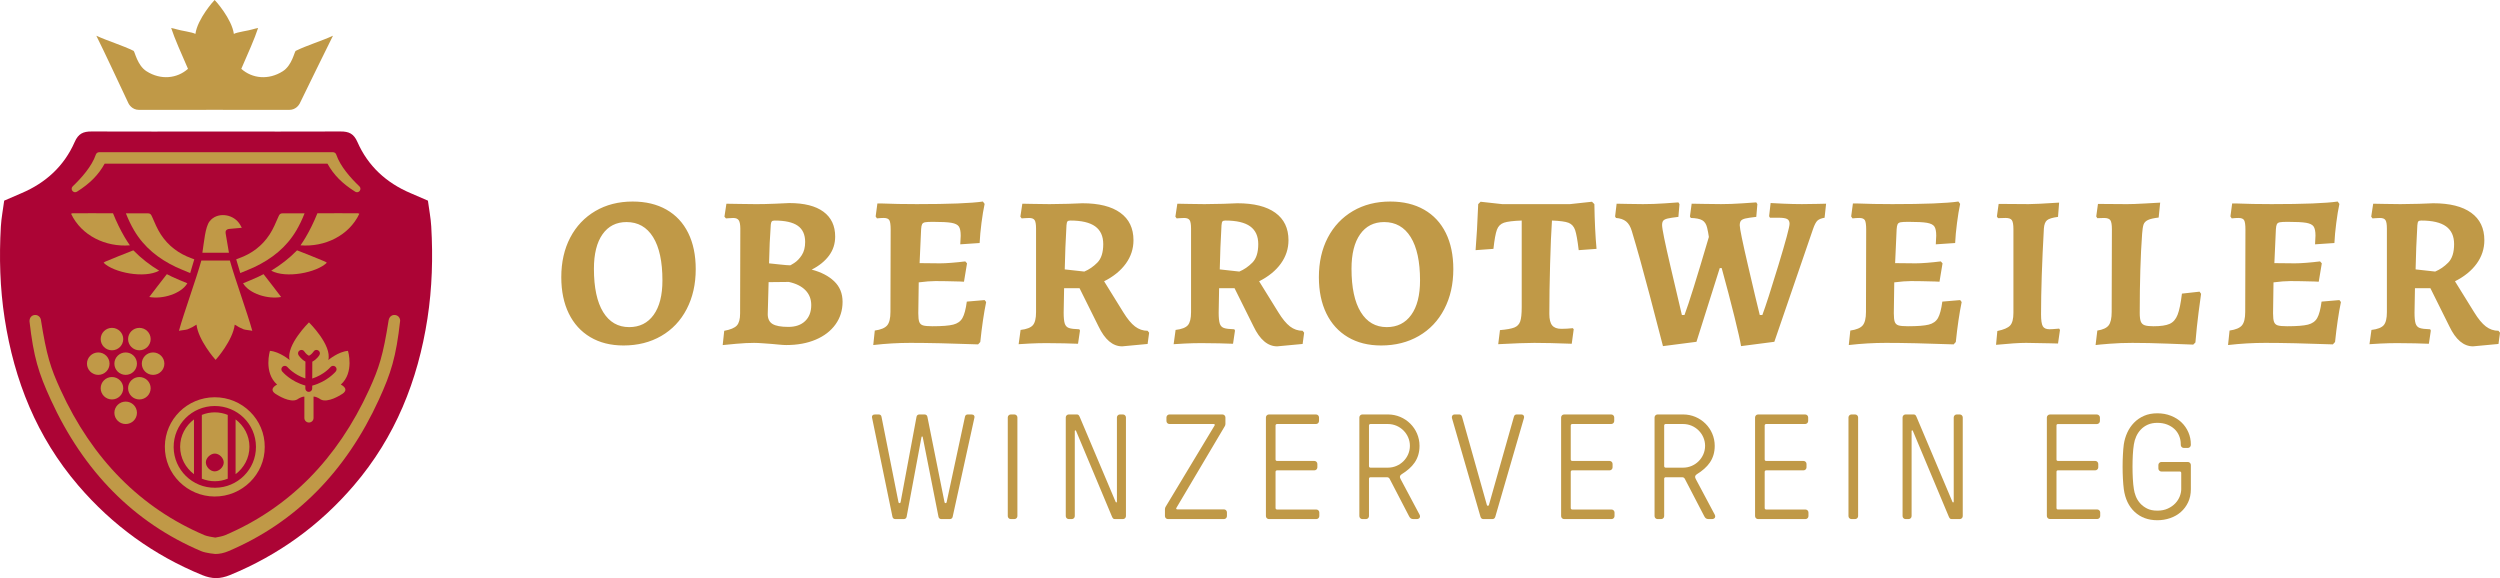<svg xml:space="preserve" viewBox="0 0 320 74" height="74px" width="320px" y="0px" x="0px" xmlns:xlink="http://www.w3.org/1999/xlink" xmlns="http://www.w3.org/2000/svg" id="Ebene_1" version="1.1">
<g>
	<path d="M55.199,28.978c-0.063-1.083-0.275-2.156-0.426-3.295c-0.888-0.384-1.558-0.678-2.232-0.965
		c-3.1-1.32-5.44-3.466-6.787-6.536c-0.474-1.084-1.096-1.358-2.17-1.353c-5.311,0.023-10.62,0.009-15.929,0.004
		c-5.31,0.005-10.62,0.019-15.929-0.004c-1.074-0.005-1.697,0.269-2.171,1.353c-1.347,3.07-3.686,5.216-6.786,6.536
		c-0.674,0.287-1.345,0.581-2.232,0.965c-0.151,1.139-0.362,2.212-0.426,3.295c-0.23,3.945-0.118,7.89,0.485,11.791
		c1.225,7.94,4.114,15.174,9.417,21.364c4.367,5.099,9.639,8.922,15.864,11.476c0.612,0.251,1.194,0.385,1.778,0.391
		c0.585-0.006,1.166-0.14,1.778-0.391c6.224-2.554,11.496-6.377,15.865-11.476c5.301-6.19,8.192-13.424,9.416-21.364
		C55.316,36.867,55.429,32.923,55.199,28.978" fill="#AC0435"></path>
	<path d="M13.438,20.868c0,0,0,0.001,0,0.002C13.438,20.869,13.438,20.869,13.438,20.868 M45.698,24.604
		c-0.082,0-0.163-0.022-0.237-0.07c-1.66-1.042-2.756-2.151-3.544-3.586H13.395c-0.789,1.436-1.886,2.543-3.544,3.587
		c-0.194,0.124-0.439,0.08-0.583-0.101c-0.142-0.181-0.124-0.427,0.042-0.585c1.066-1.014,2.447-2.543,2.96-4.069
		c0.065-0.179,0.231-0.296,0.417-0.296h29.937c0.188,0,0.355,0.119,0.414,0.297c0.516,1.528,1.896,3.056,2.962,4.068
		c0.167,0.159,0.184,0.405,0.042,0.586C45.954,24.546,45.828,24.604,45.698,24.604" fill="#C09947"></path>
	<path d="M14.331,41.966c-0.797,0-1.444,0.645-1.444,1.437c0,0.792,0.647,1.436,1.444,1.436
		c0.796,0,1.444-0.644,1.444-1.436C15.775,42.611,15.127,41.966,14.331,41.966" fill="#C09947"></path>
	<path d="M17.84,41.966c-0.796,0-1.445,0.645-1.445,1.437c0,0.792,0.648,1.436,1.445,1.436
		c0.797,0,1.446-0.644,1.446-1.436C19.286,42.611,18.638,41.966,17.84,41.966" fill="#C09947"></path>
	<path d="M12.577,45.113c-0.798,0-1.446,0.644-1.446,1.435s0.648,1.436,1.446,1.436c0.796,0,1.445-0.644,1.445-1.436
		S13.373,45.113,12.577,45.113" fill="#C09947"></path>
	<path d="M16.085,45.113c-0.796,0-1.445,0.644-1.445,1.435s0.649,1.436,1.445,1.436c0.796,0,1.445-0.644,1.445-1.436
		S16.882,45.113,16.085,45.113" fill="#C09947"></path>
	<path d="M19.595,45.112c-0.797,0-1.444,0.645-1.444,1.436s0.647,1.436,1.444,1.436s1.445-0.644,1.445-1.436
		S20.392,45.112,19.595,45.112" fill="#C09947"></path>
	<path d="M14.331,48.259c-0.796,0-1.445,0.643-1.445,1.435c0,0.792,0.648,1.436,1.445,1.436
		c0.797,0,1.444-0.645,1.444-1.436C15.775,48.902,15.128,48.259,14.331,48.259" fill="#C09947"></path>
	<path d="M17.84,48.259c-0.796,0-1.445,0.643-1.445,1.435c0,0.792,0.648,1.436,1.445,1.436
		c0.797,0,1.444-0.645,1.444-1.436C19.285,48.902,18.637,48.259,17.84,48.259" fill="#C09947"></path>
	<path d="M16.085,51.404c-0.796,0-1.445,0.644-1.445,1.436c0,0.792,0.649,1.436,1.445,1.436
		c0.796,0,1.446-0.644,1.446-1.436C17.531,52.048,16.882,51.404,16.085,51.404" fill="#C09947"></path>
	<path d="M31.313,33.161c-0.009,0.005-0.019,0.011-0.028,0.016C31.294,33.172,31.304,33.166,31.313,33.161" fill="#C09947"></path>
	<path d="M28.878,29.844c-0.077-0.524,0.436-0.538,0.541-0.55c0.476-0.046,0.988-0.087,1.534-0.139
		c-0.147-0.292-0.259-0.469-0.362-0.609c-0.896-1.213-2.849-1.405-3.765-0.212c-0.559,0.718-0.701,2.618-0.921,4.017h3.398
		L28.878,29.844z" fill="#C09947"></path>
	<path d="M31.063,34.824c0.01-0.003,0.019-0.007,0.029-0.011c0.5-0.217,1.011-0.406,1.502-0.641
		c2.18-1.041,4.058-2.493,5.349-4.694c0.379-0.646,0.719-1.343,1.043-2.173c-0.292-0.009-1.923-0.001-2.82,0
		c-0.3,0.001-0.402,0.14-0.521,0.415c-0.342,0.782-0.673,1.584-1.13,2.286c-0.968,1.487-2.316,2.473-3.917,3.049
		c-0.005,0.001-0.008,0.003-0.014,0.006l-0.35,0.131l0.522,1.759L31.063,34.824z" fill="#C09947"></path>
	<path d="M22.508,34.173c0.492,0.234,1.001,0.423,1.5,0.639c0.011,0.005,0.021,0.007,0.031,0.012l0.306,0.127
		l0.522-1.759l-0.352-0.131c-0.004-0.002-0.008-0.003-0.014-0.006c-1.599-0.576-2.947-1.561-3.916-3.047
		c-0.458-0.703-0.789-1.505-1.129-2.287c-0.121-0.275-0.223-0.414-0.523-0.415c-0.896-0.002-2.526-0.011-2.819,0
		c0.325,0.828,0.665,1.525,1.043,2.171C18.45,31.679,20.327,33.131,22.508,34.173" fill="#C09947"></path>
	<path d="M23.98,36.261c-0.648-0.277-1.308-0.525-1.945-0.83c-0.229-0.108-0.455-0.223-0.677-0.338l-0.242,0.309
		l0.002-0.001c-0.666,0.843-1.317,1.708-2.01,2.613C20.797,38.327,23.184,37.606,23.98,36.261" fill="#C09947"></path>
	<path d="M17.07,32.046l-0.084,0.031c-0.006,0.002-0.012,0.002-0.017,0.004c-0.022,0.008-0.044,0.018-0.067,0.026
		l-0.026,0.008l0.001,0.001c-1.14,0.434-2.266,0.906-3.394,1.369c-0.079,0.031-0.146,0.094-0.224,0.145
		c1.289,1.273,5.237,2.045,7.115,1.017C19.171,33.916,18.06,33.061,17.07,32.046" fill="#C09947"></path>
	<path d="M16.625,31.404c-0.23-0.335-0.455-0.68-0.667-1.041c-0.54-0.921-1.027-1.911-1.493-3.064h-0.166v0.002
		c-1.675-0.018-3.351-0.006-5.024,0c-0.046,0-0.091,0.032-0.175,0.063C10.421,30.17,13.537,31.647,16.625,31.404" fill="#C09947"></path>
	<path d="M27.598,33.351h-1.827c-0.621,2.256-2.226,6.666-2.867,8.995c0.254-0.073,0.902-0.112,1.103-0.192
		c0.402-0.159,0.783-0.359,1.145-0.6c0.237,1.995,2.351,4.427,2.446,4.509c0.097-0.083,2.21-2.514,2.447-4.509
		c0.361,0.24,0.743,0.44,1.145,0.6c0.2,0.08,0.848,0.119,1.103,0.192c-0.642-2.329-2.247-6.739-2.868-8.995H27.598z" fill="#C09947"></path>
	<path d="M27.453,50.849c-3.479,0.023-6.313,2.805-6.352,6.286c-0.038,3.583,2.897,6.396,6.348,6.419
		c3.559,0.022,6.459-2.865,6.436-6.342C33.913,53.717,31.025,50.825,27.453,50.849 M27.537,62.431
		c-2.914,0.039-5.288-2.314-5.309-5.183c-0.021-2.906,2.322-5.27,5.251-5.279c2.91-0.009,5.27,2.305,5.284,5.214
		C32.779,60.093,30.399,62.428,27.537,62.431" fill="#C09947"></path>
	<path d="M27.558,70.91c-0.009,0-1.184-0.098-1.833-0.373C17.183,66.904,10.711,60.378,6.49,51.143
		c-1.55-3.388-2.193-5.411-2.714-10.021c-0.002-0.455,0.258-0.756,0.646-0.801c0.384-0.042,0.723,0.199,0.81,0.591
		c0.723,4.583,1.234,6.176,2.518,8.98c4.057,8.875,10.262,15.139,18.443,18.619c0.27,0.114,0.949,0.241,1.361,0.3
		c0.3-0.049,0.948-0.174,1.246-0.3c8.181-3.48,14.386-9.745,18.443-18.619c1.282-2.806,1.794-4.398,2.501-8.895l0.046-0.177
		c0.138-0.359,0.438-0.538,0.782-0.5c0.379,0.045,0.644,0.347,0.647,0.735c-0.523,4.671-1.167,6.697-2.717,10.088
		c-4.221,9.234-10.693,15.76-19.236,19.394C28.672,70.788,28.114,70.91,27.558,70.91" fill="#C09947"></path>
	<path d="M42.985,47.539c-0.046,0.057-1.102,1.31-3.021,1.824l-0.001,0.363c-0.001,0.241-0.198,0.436-0.441,0.436h0
		c-0.245,0-0.44-0.197-0.439-0.439l0.001-0.374c-1.887-0.522-2.925-1.754-2.972-1.81c-0.152-0.188-0.123-0.461,0.065-0.614
		c0.189-0.151,0.465-0.123,0.619,0.064c0.009,0.01,0.826,0.976,2.292,1.454l0.008-2.159c-0.55-0.296-0.856-0.78-0.894-0.845
		c-0.118-0.212-0.041-0.479,0.172-0.595c0.211-0.116,0.479-0.042,0.597,0.167c0.009,0.015,0.226,0.356,0.576,0.526
		c0.353-0.172,0.574-0.521,0.576-0.524c0.117-0.211,0.386-0.289,0.599-0.169c0.213,0.117,0.29,0.383,0.171,0.595
		c-0.037,0.066-0.353,0.563-0.918,0.856l-0.008,2.159c1.491-0.474,2.323-1.456,2.333-1.466c0.153-0.188,0.431-0.217,0.619-0.064
		C43.108,47.078,43.138,47.352,42.985,47.539 M43.626,49.227c1.755-1.56,0.916-4.317,0.916-4.317
		c-1.246,0.096-2.518,1.175-2.518,1.175c0.484-1.919-2.477-4.821-2.477-4.821s-2.959,2.901-2.476,4.821c0,0-1.272-1.08-2.519-1.175
		c0,0-0.838,2.757,0.917,4.317c0,0-1.297,0.598-0.026,1.294c0,0,1.687,1.103,2.599,0.612c0,0,0.477-0.36,0.917-0.371V53.5
		c0,0.323,0.262,0.583,0.587,0.583c0.325,0,0.587-0.261,0.587-0.583v-2.739c0.441,0.01,0.919,0.371,0.919,0.371
		c0.911,0.491,2.598-0.612,2.598-0.612C44.922,49.825,43.626,49.227,43.626,49.227" fill="#C09947"></path>
	<path d="M31.112,36.261c0.648-0.277,1.308-0.525,1.945-0.83c0.229-0.108,0.454-0.223,0.678-0.338l0.242,0.309
		l-0.002-0.001c0.667,0.843,1.318,1.708,2.01,2.613C34.296,38.327,31.908,37.606,31.112,36.261" fill="#C09947"></path>
	<path d="M38.021,32.046l0.085,0.031c0.005,0.002,0.011,0.002,0.017,0.004c0.022,0.008,0.044,0.018,0.066,0.026
		l0.026,0.008l-0.001,0.001c1.139,0.434,2.266,0.906,3.395,1.369c0.078,0.031,0.145,0.094,0.223,0.145
		c-1.29,1.273-5.237,2.045-7.115,1.017C35.92,33.916,37.033,33.061,38.021,32.046" fill="#C09947"></path>
	<path d="M38.466,31.404c0.231-0.335,0.456-0.68,0.667-1.041c0.541-0.921,1.028-1.911,1.495-3.064h0.166v0.002
		c1.675-0.018,3.351-0.006,5.024,0c0.046,0,0.091,0.032,0.176,0.063C44.671,30.17,41.555,31.647,38.466,31.404" fill="#C09947"></path>
	<path d="M37.849,6.511c-0.158,0.078-0.456,1.849-1.654,2.61c-1.835,1.167-3.927,0.929-5.309-0.311
		c0.818-1.883,1.729-3.905,2.151-5.23c-0.284,0.07-0.517,0.108-0.74,0.184c-0.451,0.151-1.958,0.345-2.363,0.577
		C29.67,2.42,27.582,0.081,27.474,0c-0.107,0.081-2.197,2.42-2.46,4.34c-0.406-0.231-1.913-0.425-2.362-0.577
		c-0.223-0.076-0.457-0.114-0.741-0.184c0.423,1.325,1.333,3.348,2.151,5.23c-1.382,1.24-3.474,1.478-5.309,0.311
		c-1.197-0.761-1.496-2.532-1.653-2.61c-1.342-0.672-3.379-1.292-4.771-1.938c1.08,2.162,2.781,5.828,4.117,8.66
		c0.036,0.073,0.43,0.832,1.349,0.832l9.68-0.006l9.55,0.006c0.831,0,1.233-0.623,1.328-0.794c1.376-2.822,3.187-6.533,4.268-8.698
		C41.228,5.22,39.191,5.839,37.849,6.511" fill="#C09947"></path>
	<path d="M23.057,57.189c0,1.436,0.702,2.7,1.772,3.504v-7.009C23.758,54.489,23.057,55.753,23.057,57.189" fill="#C09947"></path>
	<path d="M30.155,53.683v7.011c1.072-0.805,1.774-2.069,1.774-3.505C31.929,55.752,31.227,54.487,30.155,53.683" fill="#C09947"></path>
	<path d="M28.638,59.208c-0.006,0.565-0.588,1.131-1.16,1.128c-0.567-0.002-1.126-0.574-1.13-1.156
		c-0.003-0.553,0.591-1.129,1.157-1.123C28.079,58.061,28.647,58.64,28.638,59.208 M25.834,53.107v8.164
		c0.513,0.206,1.071,0.326,1.659,0.326c0.586,0,1.144-0.119,1.657-0.325v-8.165c-0.513-0.207-1.07-0.326-1.657-0.326
		C26.905,52.781,26.347,52.9,25.834,53.107" fill="#C09947"></path>
	<path d="M311.703,34.76l-2.506-0.277c0.038-1.862,0.11-3.744,0.223-5.644c0.019-0.258,0.06-0.423,0.126-0.499
		c0.063-0.073,0.19-0.11,0.375-0.11c1.429,0,2.486,0.25,3.174,0.747c0.687,0.499,1.03,1.254,1.03,2.269
		c0,1.07-0.251,1.858-0.751,2.366C312.873,34.118,312.316,34.502,311.703,34.76 M316.547,44.332l3.259-0.305L320,42.588
		l-0.194-0.248c-0.594,0-1.133-0.185-1.615-0.554c-0.482-0.369-0.985-0.978-1.503-1.825l-2.451-3.957
		c1.206-0.609,2.135-1.365,2.786-2.269c0.648-0.904,0.974-1.9,0.974-2.987c0-1.531-0.563-2.702-1.685-3.514
		c-1.124-0.812-2.744-1.217-4.859-1.217c-0.336,0.019-0.934,0.042-1.796,0.07c-0.864,0.027-1.667,0.041-2.409,0.041
		c-0.667,0-1.352-0.008-2.047-0.027c-0.696-0.019-1.173-0.027-1.433-0.027l-0.252,1.659l0.167,0.222c0.057,0,0.177-0.01,0.363-0.028
		c0.187-0.017,0.381-0.027,0.585-0.027c0.352,0,0.59,0.093,0.71,0.276c0.12,0.184,0.181,0.543,0.181,1.079v10.707
		c0,0.793-0.135,1.346-0.404,1.66c-0.268,0.313-0.793,0.517-1.573,0.609l-0.251,1.826c0.223-0.02,0.697-0.047,1.421-0.084
		c0.725-0.035,1.43-0.054,2.116-0.054c0.705,0,1.476,0.009,2.311,0.028c0.836,0.017,1.42,0.036,1.754,0.055l0.25-1.688l-0.083-0.166
		c-0.631-0.019-1.076-0.074-1.337-0.167c-0.258-0.093-0.435-0.28-0.528-0.567c-0.093-0.285-0.139-0.75-0.139-1.397l0.055-3.125
		h1.978l2.422,4.87C314.329,43.474,315.341,44.332,316.547,44.332 M299.443,38.411l-2.283,0.194
		c-0.129,0.979-0.316,1.679-0.557,2.102c-0.241,0.425-0.635,0.706-1.182,0.844c-0.549,0.138-1.435,0.208-2.66,0.208
		c-0.575,0-0.978-0.038-1.212-0.11c-0.23-0.074-0.389-0.222-0.472-0.443c-0.084-0.222-0.126-0.591-0.126-1.107l0.057-3.956
		c0.854-0.11,1.568-0.166,2.143-0.166c0.762,0,1.792,0.019,3.092,0.055c0.129,0.019,0.315,0.028,0.556,0.028l0.391-2.352
		l-0.224-0.249c-0.594,0.073-1.183,0.134-1.767,0.18c-0.585,0.046-1.073,0.068-1.463,0.068l-2.617-0.027l0.195-4.344
		c0.017-0.295,0.06-0.507,0.125-0.636c0.065-0.129,0.19-0.212,0.377-0.249c0.186-0.036,0.518-0.055,1.001-0.055
		c1.113,0,1.907,0.041,2.381,0.124c0.472,0.084,0.788,0.24,0.945,0.471c0.159,0.231,0.238,0.622,0.238,1.176l-0.055,1.107
		l2.478-0.167c0.037-0.774,0.115-1.631,0.238-2.572c0.119-0.94,0.253-1.751,0.402-2.435l-0.223-0.304
		c-1.503,0.22-4.326,0.331-8.464,0.331c-1.67,0-3.164-0.027-4.482-0.083h-0.559l-0.221,1.661l0.166,0.248
		c0.334-0.036,0.622-0.055,0.863-0.055c0.37,0,0.612,0.097,0.724,0.291c0.111,0.193,0.167,0.594,0.167,1.203l-0.028,10.54
		c0,0.812-0.139,1.383-0.418,1.716c-0.278,0.331-0.807,0.552-1.585,0.663l-0.195,1.854c1.613-0.186,3.202-0.277,4.761-0.277
		c2.228,0,5.113,0.065,8.658,0.193l0.278-0.304c0.205-1.974,0.456-3.68,0.753-5.118L299.443,38.411z M268.235,44.166
		c0.259-0.037,0.854-0.093,1.781-0.166c0.927-0.074,1.903-0.111,2.923-0.111c1.356,0,2.868,0.033,4.538,0.097
		c1.671,0.064,2.757,0.105,3.258,0.124l0.278-0.276c0.112-1.346,0.248-2.632,0.406-3.859c0.156-1.227,0.263-2.015,0.32-2.366
		l-0.195-0.276l-2.256,0.25c-0.148,1.235-0.333,2.139-0.557,2.709c-0.223,0.573-0.562,0.96-1.017,1.163
		c-0.455,0.204-1.146,0.305-2.074,0.305c-0.501,0-0.874-0.042-1.114-0.125c-0.242-0.083-0.408-0.239-0.5-0.47
		c-0.092-0.23-0.14-0.595-0.14-1.093c0-4.002,0.102-7.386,0.306-10.153c0.038-0.534,0.098-0.926,0.182-1.175
		c0.084-0.249,0.269-0.442,0.558-0.581c0.287-0.139,0.747-0.244,1.377-0.318l0.194-1.909c-0.316,0.019-0.97,0.056-1.962,0.11
		c-0.993,0.056-1.75,0.083-2.27,0.083l-3.731-0.027l-0.222,1.605l0.139,0.22l0.863-0.027c0.407,0,0.678,0.097,0.808,0.291
		c0.129,0.193,0.195,0.577,0.195,1.147l-0.029,10.596c0,0.812-0.129,1.383-0.389,1.716c-0.261,0.331-0.744,0.552-1.448,0.663
		L268.235,44.166z M255.493,44.138c1.708-0.167,2.988-0.25,3.842-0.25l3.09,0.056l1.002,0.026l0.251-1.742l-0.111-0.166
		c-0.613,0.055-1.021,0.083-1.227,0.083c-0.427,0-0.715-0.129-0.862-0.387c-0.149-0.259-0.224-0.765-0.224-1.522
		c0-2.968,0.12-6.629,0.362-10.982c0.037-0.516,0.171-0.871,0.404-1.064c0.231-0.194,0.701-0.337,1.406-0.43l0.141-1.826
		c-1.987,0.129-3.287,0.193-3.899,0.193l-3.842-0.027l-0.223,1.605l0.14,0.22l0.974-0.027c0.408,0,0.677,0.097,0.806,0.291
		c0.129,0.193,0.195,0.577,0.195,1.147v10.707c0,0.775-0.139,1.314-0.417,1.619c-0.278,0.304-0.826,0.539-1.642,0.706
		L255.493,44.138z M250.901,38.411l-2.284,0.194c-0.13,0.979-0.316,1.679-0.556,2.102c-0.241,0.425-0.636,0.706-1.182,0.844
		c-0.549,0.138-1.436,0.208-2.661,0.208c-0.574,0-0.979-0.038-1.21-0.11c-0.234-0.074-0.391-0.222-0.475-0.443
		c-0.083-0.222-0.125-0.591-0.125-1.107l0.057-3.956c0.854-0.11,1.567-0.166,2.143-0.166c0.76,0,1.791,0.019,3.091,0.055
		c0.13,0.019,0.315,0.028,0.556,0.028l0.39-2.352l-0.222-0.249c-0.594,0.073-1.183,0.134-1.768,0.18
		c-0.586,0.046-1.071,0.068-1.462,0.068l-2.618-0.027l0.195-4.344c0.019-0.295,0.062-0.507,0.126-0.636
		c0.064-0.129,0.188-0.212,0.375-0.249c0.185-0.036,0.52-0.055,1.001-0.055c1.114,0,1.909,0.041,2.382,0.124
		c0.472,0.084,0.79,0.24,0.946,0.471c0.158,0.231,0.237,0.622,0.237,1.176l-0.055,1.107l2.477-0.167
		c0.037-0.774,0.114-1.631,0.238-2.572c0.119-0.94,0.254-1.751,0.402-2.435l-0.222-0.304c-1.504,0.22-4.325,0.331-8.465,0.331
		c-1.67,0-3.165-0.027-4.482-0.083h-0.557l-0.223,1.661l0.168,0.248c0.333-0.036,0.622-0.055,0.861-0.055
		c0.372,0,0.613,0.097,0.725,0.291c0.112,0.193,0.167,0.594,0.167,1.203l-0.026,10.54c0,0.812-0.141,1.383-0.418,1.716
		c-0.278,0.331-0.808,0.552-1.587,0.663l-0.196,1.854c1.613-0.186,3.203-0.277,4.761-0.277c2.229,0,5.115,0.065,8.66,0.193
		l0.278-0.304c0.204-1.974,0.454-3.68,0.751-5.118L250.901,38.411z M212.86,44.304l4.287-0.553l2.98-9.436h0.25
		c0.613,2.233,1.156,4.303,1.629,6.212c0.472,1.909,0.755,3.168,0.849,3.776l4.26-0.553l4.956-14.442
		c0.186-0.534,0.371-0.889,0.557-1.065c0.186-0.175,0.492-0.3,0.919-0.373l0.194-1.798c-0.186,0-0.571,0.009-1.155,0.027
		c-0.585,0.02-1.23,0.027-1.936,0.027c-0.724,0-1.508-0.018-2.352-0.055c-0.845-0.037-1.397-0.064-1.658-0.083l-0.194,1.688
		l0.112,0.193h1.085c0.538,0,0.91,0.055,1.113,0.166c0.205,0.111,0.307,0.314,0.307,0.608c0,0.407-0.475,2.168-1.42,5.285
		c-0.946,3.117-1.633,5.248-2.061,6.39h-0.333c-0.279-1.106-0.776-3.196-1.489-6.265c-0.715-3.071-1.073-4.81-1.073-5.215
		c0-0.258,0.052-0.451,0.154-0.582c0.101-0.127,0.292-0.226,0.57-0.29c0.278-0.064,0.742-0.134,1.393-0.208l0.139-1.632
		l-0.139-0.221c-0.278,0.018-0.886,0.06-1.824,0.124c-0.937,0.065-1.833,0.097-2.687,0.097c-0.743,0-1.486-0.008-2.229-0.027
		c-0.741-0.019-1.251-0.027-1.531-0.027l-0.221,1.633l0.111,0.193c0.667,0.019,1.156,0.116,1.461,0.291
		c0.306,0.175,0.516,0.493,0.627,0.953c0.092,0.388,0.167,0.784,0.224,1.19c-1.541,5.239-2.582,8.567-3.119,9.987h-0.335
		c-0.26-1.087-0.748-3.162-1.461-6.225c-0.715-3.061-1.073-4.822-1.073-5.284c0-0.257,0.052-0.446,0.153-0.567
		c0.102-0.12,0.293-0.212,0.571-0.276c0.278-0.064,0.733-0.134,1.364-0.208l0.139-1.632l-0.139-0.221
		c-0.26,0.018-0.849,0.06-1.768,0.124c-0.919,0.065-1.842,0.097-2.77,0.097c-0.669,0-1.337-0.008-2.004-0.027
		c-0.67-0.019-1.125-0.027-1.366-0.027l-0.195,1.633l0.112,0.193c0.537,0.037,0.969,0.185,1.294,0.442
		c0.325,0.26,0.571,0.674,0.738,1.247c0.667,2.212,1.434,4.96,2.297,8.243C212.038,41.113,212.599,43.271,212.86,44.304
		 M191.772,44.056c2.114-0.111,3.657-0.167,4.622-0.167c1.225,0,2.822,0.037,4.789,0.111l0.252-1.854l-0.113-0.139
		c-0.52,0.056-1.01,0.083-1.475,0.083c-0.539,0-0.928-0.147-1.17-0.442c-0.243-0.295-0.361-0.784-0.361-1.468
		c0-1.917,0.031-4.048,0.097-6.39c0.065-2.342,0.143-4.195,0.238-5.561c1.02,0.038,1.729,0.134,2.129,0.291
		c0.396,0.158,0.677,0.466,0.835,0.927c0.157,0.462,0.311,1.318,0.459,2.573l2.283-0.166c-0.15-1.604-0.241-3.514-0.278-5.727
		l-0.306-0.304l-2.813,0.304h-8.688l-2.756-0.304l-0.306,0.304c-0.095,2.397-0.206,4.362-0.335,5.893l2.284-0.166
		c0.129-1.18,0.279-1.997,0.446-2.449c0.167-0.451,0.468-0.751,0.905-0.9c0.436-0.147,1.192-0.238,2.269-0.276v11.093
		c0,0.849-0.065,1.458-0.195,1.827c-0.131,0.368-0.38,0.626-0.75,0.774c-0.373,0.147-0.984,0.259-1.838,0.332L191.772,44.056z
		 M177.505,41.871c-1.43,0-2.539-0.643-3.327-1.923c-0.79-1.282-1.185-3.132-1.185-5.548c0-1.899,0.366-3.37,1.101-4.412
		c0.733-1.042,1.759-1.564,3.077-1.564c1.465,0,2.599,0.642,3.397,1.923c0.797,1.282,1.197,3.131,1.197,5.547
		c0,1.901-0.376,3.371-1.128,4.413C179.887,41.349,178.842,41.871,177.505,41.871 M176.782,44.221c1.818,0,3.428-0.406,4.83-1.217
		c1.4-0.812,2.488-1.959,3.257-3.444c0.771-1.484,1.156-3.186,1.156-5.104c0-1.789-0.32-3.334-0.96-4.634
		c-0.642-1.3-1.57-2.296-2.785-2.988c-1.216-0.692-2.66-1.037-4.33-1.037c-1.8,0-3.394,0.406-4.777,1.216
		c-1.381,0.813-2.454,1.946-3.215,3.403c-0.76,1.458-1.141,3.145-1.141,5.063c0,1.789,0.321,3.337,0.96,4.647
		c0.641,1.31,1.56,2.32,2.758,3.03C173.733,43.866,175.148,44.221,176.782,44.221 M158.635,34.76l-2.506-0.277
		c0.037-1.862,0.112-3.744,0.223-5.644c0.019-0.258,0.061-0.423,0.124-0.499c0.066-0.073,0.19-0.11,0.377-0.11
		c1.429,0,2.488,0.25,3.174,0.747c0.687,0.499,1.03,1.254,1.03,2.269c0,1.07-0.25,1.858-0.752,2.366
		C159.804,34.118,159.248,34.502,158.635,34.76 M163.479,44.332l3.257-0.305l0.195-1.439l-0.195-0.248
		c-0.594,0-1.133-0.185-1.615-0.554c-0.482-0.369-0.984-0.978-1.503-1.825l-2.45-3.957c1.207-0.609,2.134-1.365,2.784-2.269
		c0.648-0.904,0.974-1.9,0.974-2.987c0-1.531-0.561-2.702-1.684-3.514c-1.125-0.812-2.743-1.217-4.859-1.217
		c-0.334,0.019-0.933,0.042-1.796,0.07c-0.862,0.027-1.665,0.041-2.408,0.041c-0.668,0-1.35-0.008-2.045-0.027
		c-0.696-0.019-1.175-0.027-1.435-0.027l-0.25,1.659l0.167,0.222c0.055,0,0.176-0.01,0.362-0.028
		c0.186-0.017,0.38-0.027,0.585-0.027c0.353,0,0.589,0.093,0.709,0.276c0.121,0.184,0.182,0.543,0.182,1.079v10.707
		c0,0.793-0.136,1.346-0.403,1.66c-0.271,0.313-0.795,0.517-1.575,0.609l-0.25,1.826c0.223-0.02,0.696-0.047,1.421-0.084
		c0.722-0.035,1.428-0.054,2.116-0.054c0.705,0,1.475,0.009,2.311,0.028c0.834,0.017,1.419,0.036,1.754,0.055l0.251-1.688
		l-0.084-0.166c-0.631-0.019-1.077-0.074-1.336-0.167c-0.26-0.093-0.437-0.28-0.529-0.567c-0.092-0.285-0.14-0.75-0.14-1.397
		l0.056-3.125h1.977l2.423,4.87C161.262,43.474,162.273,44.332,163.479,44.332 M138.793,34.76l-2.506-0.277
		c0.038-1.862,0.111-3.744,0.223-5.644c0.018-0.258,0.06-0.423,0.126-0.499c0.064-0.073,0.19-0.11,0.375-0.11
		c1.428,0,2.487,0.25,3.174,0.747c0.687,0.499,1.03,1.254,1.03,2.269c0,1.07-0.251,1.858-0.752,2.366
		C139.962,34.118,139.407,34.502,138.793,34.76 M143.638,44.332l3.257-0.305l0.195-1.439l-0.195-0.248
		c-0.594,0-1.132-0.185-1.614-0.554c-0.484-0.369-0.985-0.978-1.505-1.825l-2.45-3.957c1.207-0.609,2.134-1.365,2.785-2.269
		s0.974-1.9,0.974-2.987c0-1.531-0.561-2.702-1.685-3.514c-1.124-0.812-2.742-1.217-4.857-1.217
		c-0.334,0.019-0.934,0.042-1.797,0.07c-0.863,0.027-1.666,0.041-2.408,0.041c-0.668,0-1.35-0.008-2.046-0.027
		c-0.696-0.019-1.174-0.027-1.434-0.027l-0.25,1.659l0.167,0.222c0.055,0,0.177-0.01,0.362-0.028
		c0.186-0.017,0.38-0.027,0.586-0.027c0.352,0,0.588,0.093,0.709,0.276c0.121,0.184,0.182,0.543,0.182,1.079v10.707
		c0,0.793-0.135,1.346-0.404,1.66c-0.27,0.313-0.793,0.517-1.574,0.609l-0.25,1.826c0.223-0.02,0.696-0.047,1.421-0.084
		c0.723-0.035,1.428-0.054,2.116-0.054c0.704,0,1.476,0.009,2.311,0.028c0.834,0.017,1.419,0.036,1.753,0.055l0.251-1.688
		l-0.084-0.166c-0.631-0.019-1.077-0.074-1.336-0.167s-0.436-0.28-0.529-0.567c-0.093-0.285-0.14-0.75-0.14-1.397l0.056-3.125h1.977
		l2.422,4.87C141.42,43.474,142.432,44.332,143.638,44.332 M126.034,38.411l-2.283,0.194c-0.13,0.979-0.316,1.679-0.557,2.102
		c-0.241,0.425-0.635,0.706-1.184,0.844c-0.547,0.138-1.433,0.208-2.658,0.208c-0.576,0-0.979-0.038-1.212-0.11
		c-0.232-0.074-0.389-0.222-0.474-0.443c-0.083-0.222-0.124-0.591-0.124-1.107l0.055-3.956c0.854-0.11,1.568-0.166,2.144-0.166
		c0.761,0,1.791,0.019,3.091,0.055c0.129,0.019,0.315,0.028,0.558,0.028l0.389-2.352l-0.223-0.249
		c-0.595,0.073-1.184,0.134-1.77,0.18c-0.584,0.046-1.071,0.068-1.461,0.068l-2.617-0.027l0.195-4.344
		c0.018-0.295,0.059-0.507,0.125-0.636c0.065-0.129,0.19-0.212,0.375-0.249c0.186-0.036,0.521-0.055,1.002-0.055
		c1.114,0,1.907,0.041,2.38,0.124c0.475,0.084,0.79,0.24,0.948,0.471c0.158,0.231,0.237,0.622,0.237,1.176l-0.056,1.107l2.479-0.167
		c0.037-0.774,0.114-1.631,0.236-2.572c0.121-0.94,0.255-1.751,0.403-2.435l-0.223-0.304c-1.503,0.22-4.325,0.331-8.463,0.331
		c-1.671,0-3.166-0.027-4.484-0.083h-0.556l-0.223,1.661l0.167,0.248c0.334-0.036,0.622-0.055,0.863-0.055
		c0.372,0,0.613,0.097,0.725,0.291c0.11,0.193,0.167,0.594,0.167,1.203l-0.028,10.54c0,0.812-0.139,1.383-0.419,1.716
		c-0.278,0.331-0.807,0.552-1.586,0.663l-0.195,1.854c1.615-0.186,3.202-0.277,4.762-0.277c2.227,0,5.114,0.065,8.658,0.193
		l0.279-0.304c0.205-1.974,0.455-3.68,0.751-5.118L126.034,38.411z M98.382,36.115l2.589-0.027c0.928,0.203,1.638,0.557,2.13,1.065
		c0.492,0.507,0.738,1.139,0.738,1.895c0,0.867-0.259,1.548-0.78,2.047c-0.519,0.498-1.234,0.748-2.143,0.748
		c-0.947,0-1.625-0.125-2.033-0.374c-0.408-0.25-0.612-0.668-0.612-1.26L98.382,36.115z M98.438,33.708
		c0.037-1.807,0.111-3.457,0.223-4.951c0.019-0.203,0.061-0.341,0.126-0.416c0.064-0.073,0.19-0.11,0.375-0.11
		c1.336,0,2.32,0.222,2.952,0.665c0.63,0.442,0.945,1.134,0.945,2.075c0,0.682-0.143,1.244-0.43,1.687
		c-0.289,0.442-0.612,0.78-0.976,1.011c-0.361,0.23-0.542,0.328-0.542,0.29c-0.223,0-0.669-0.037-1.337-0.11
		C99.106,33.773,98.661,33.727,98.438,33.708 M96.516,43.889c0.298,0,0.696,0.018,1.197,0.056c0.501,0.036,0.874,0.064,1.113,0.082
		c0.205,0.02,0.502,0.046,0.892,0.083c0.391,0.038,0.697,0.056,0.919,0.056c1.43,0,2.688-0.23,3.773-0.692
		c1.085-0.46,1.93-1.11,2.534-1.95c0.602-0.838,0.905-1.802,0.905-2.891c0-1.069-0.358-1.945-1.073-2.628
		c-0.714-0.683-1.674-1.18-2.881-1.494c0.946-0.479,1.684-1.074,2.213-1.784c0.529-0.709,0.794-1.526,0.794-2.447
		c0-1.384-0.502-2.444-1.504-3.182c-1.002-0.738-2.46-1.106-4.372-1.106c-0.353,0.019-0.965,0.046-1.837,0.083
		c-0.874,0.037-1.663,0.055-2.368,0.055c-0.687,0-1.425-0.008-2.214-0.027c-0.789-0.019-1.332-0.027-1.627-0.027l-0.251,1.659
		l0.194,0.222c0.074,0,0.205-0.01,0.39-0.028c0.186-0.017,0.371-0.027,0.558-0.027c0.333,0,0.566,0.102,0.696,0.304
		c0.128,0.203,0.194,0.563,0.194,1.08l-0.028,10.844c0,0.72-0.14,1.231-0.417,1.536c-0.279,0.304-0.817,0.529-1.616,0.678
		l-0.195,1.826c0.279-0.037,0.855-0.093,1.727-0.166C95.105,43.926,95.868,43.889,96.516,43.889 M80.533,41.871
		c-1.429,0-2.538-0.643-3.327-1.923c-0.789-1.282-1.184-3.132-1.184-5.548c0-1.899,0.366-3.37,1.1-4.412
		c0.732-1.042,1.758-1.564,3.076-1.564c1.465,0,2.599,0.642,3.396,1.923c0.798,1.282,1.197,3.131,1.197,5.547
		c0,1.901-0.375,3.371-1.126,4.413C82.914,41.349,81.869,41.871,80.533,41.871 M79.809,44.221c1.819,0,3.429-0.406,4.831-1.217
		c1.401-0.812,2.487-1.959,3.257-3.444c0.771-1.484,1.156-3.186,1.156-5.104c0-1.789-0.32-3.334-0.96-4.634
		c-0.641-1.3-1.57-2.296-2.785-2.988c-1.216-0.692-2.659-1.037-4.33-1.037c-1.8,0-3.392,0.406-4.775,1.216
		c-1.382,0.813-2.455,1.946-3.216,3.403c-0.762,1.458-1.142,3.145-1.142,5.063c0,1.789,0.32,3.337,0.961,4.647
		c0.64,1.31,1.559,2.32,2.756,3.03C76.76,43.866,78.175,44.221,79.809,44.221" fill="#C09947"></path>
	<path d="M250.847,66.443c0.213,0,0.385-0.173,0.385-0.383V53.432c0-0.209-0.172-0.382-0.385-0.382h-0.384
		c-0.212,0-0.386,0.173-0.386,0.382v10.792c0,0.096-0.116,0.115-0.154,0.038l-4.603-10.887c-0.115-0.268-0.193-0.326-0.404-0.326
		h-1.003c-0.21,0-0.384,0.173-0.384,0.382V66.06c0,0.21,0.174,0.383,0.384,0.383h0.387c0.211,0,0.385-0.173,0.385-0.383V55.173
		c0-0.096,0.115-0.114,0.154-0.039l4.602,10.983c0.116,0.268,0.193,0.326,0.404,0.326H250.847z M237.839,53.432
		c0-0.209-0.174-0.382-0.386-0.382h-0.462c-0.212,0-0.386,0.173-0.386,0.382V66.06c0,0.21,0.174,0.383,0.386,0.383h0.462
		c0.212,0,0.386-0.173,0.386-0.383V53.432z M225.88,60.396c0-0.114,0.076-0.191,0.192-0.191h4.776c0.211,0,0.386-0.172,0.386-0.383
		v-0.439c0-0.211-0.175-0.382-0.386-0.382h-4.776c-0.116,0-0.192-0.077-0.192-0.192v-4.344c0-0.114,0.076-0.191,0.192-0.191h4.987
		c0.212,0,0.387-0.173,0.387-0.383v-0.459c0-0.209-0.174-0.382-0.387-0.382h-6.026c-0.213,0-0.385,0.173-0.385,0.382V66.06
		c0,0.21,0.172,0.383,0.385,0.383h6.065c0.212,0,0.385-0.173,0.385-0.383v-0.459c0-0.21-0.173-0.383-0.385-0.383h-5.026
		c-0.116,0-0.192-0.077-0.192-0.191V60.396z M215.441,54.274c1.539,0,2.811,1.263,2.811,2.792c0,1.531-1.271,2.794-2.811,2.794
		h-2.235c-0.114,0-0.192-0.077-0.192-0.191v-5.205c0-0.114,0.078-0.191,0.192-0.191H215.441z M215.307,61.085
		c0.21,0,0.307,0.114,0.363,0.229l2.466,4.746c0.115,0.23,0.25,0.383,0.558,0.383h0.424c0.386,0,0.52-0.287,0.366-0.574
		l-2.426-4.554c-0.153-0.286-0.096-0.459,0.136-0.611c1.385-0.861,2.291-1.914,2.291-3.637c0-2.218-1.81-4.017-4.043-4.017h-3.274
		c-0.212,0-0.385,0.173-0.385,0.382V66.06c0,0.21,0.173,0.383,0.385,0.383h0.461c0.214,0,0.386-0.173,0.386-0.383v-4.783
		c0-0.115,0.078-0.191,0.192-0.191H215.307z M201.056,60.396c0-0.114,0.078-0.191,0.194-0.191h4.775
		c0.211,0,0.385-0.172,0.385-0.383v-0.439c0-0.211-0.173-0.382-0.385-0.382h-4.775c-0.116,0-0.194-0.077-0.194-0.192v-4.344
		c0-0.114,0.078-0.191,0.194-0.191h4.987c0.212,0,0.384-0.173,0.384-0.383v-0.459c0-0.209-0.172-0.382-0.384-0.382h-6.027
		c-0.213,0-0.387,0.173-0.387,0.382V66.06c0,0.21,0.174,0.383,0.387,0.383h6.065c0.211,0,0.385-0.173,0.385-0.383v-0.459
		c0-0.21-0.173-0.383-0.385-0.383h-5.025c-0.116,0-0.194-0.077-0.194-0.191V60.396z M195.073,53.489
		c0.058-0.211-0.058-0.44-0.366-0.44h-0.559c-0.173,0-0.308,0.077-0.366,0.287l-3.196,11.289c-0.02,0.077-0.058,0.115-0.117,0.115
		h-0.037c-0.06,0-0.097-0.038-0.116-0.115l-3.178-11.289c-0.057-0.209-0.193-0.287-0.366-0.287h-0.559
		c-0.308,0-0.423,0.268-0.364,0.459l3.658,12.647c0.058,0.191,0.192,0.287,0.367,0.287h1.155c0.173,0,0.308-0.096,0.366-0.287
		L195.073,53.489z M177.655,54.274c1.542,0,2.813,1.263,2.813,2.792c0,1.531-1.271,2.794-2.813,2.794h-2.234
		c-0.115,0-0.192-0.077-0.192-0.191v-5.205c0-0.114,0.078-0.191,0.192-0.191H177.655z M177.521,61.085
		c0.211,0,0.308,0.114,0.365,0.229l2.466,4.746c0.117,0.23,0.25,0.383,0.559,0.383h0.423c0.385,0,0.52-0.287,0.365-0.574
		l-2.425-4.554c-0.155-0.286-0.097-0.459,0.135-0.611c1.385-0.861,2.29-1.914,2.29-3.637c0-2.218-1.809-4.017-4.043-4.017h-3.274
		c-0.211,0-0.385,0.173-0.385,0.382V66.06c0,0.21,0.173,0.383,0.385,0.383h0.463c0.211,0,0.385-0.173,0.385-0.383v-4.783
		c0-0.115,0.078-0.191,0.192-0.191H177.521z M163.27,60.396c0-0.114,0.078-0.191,0.192-0.191h4.775c0.213,0,0.386-0.172,0.386-0.383
		v-0.439c0-0.211-0.173-0.382-0.386-0.382h-4.775c-0.115,0-0.192-0.077-0.192-0.192v-4.344c0-0.114,0.078-0.191,0.192-0.191h4.988
		c0.211,0,0.384-0.173,0.384-0.383v-0.459c0-0.209-0.173-0.382-0.384-0.382h-6.029c-0.211,0-0.384,0.173-0.384,0.382V66.06
		c0,0.21,0.173,0.383,0.384,0.383h6.067c0.212,0,0.385-0.173,0.385-0.383v-0.459c0-0.21-0.173-0.383-0.385-0.383h-5.026
		c-0.115,0-0.192-0.077-0.192-0.191V60.396z M156.757,54.58c0.058-0.096,0.097-0.192,0.097-0.306v-0.842
		c0-0.209-0.174-0.382-0.386-0.382h-6.779c-0.212,0-0.384,0.173-0.384,0.382v0.459c0,0.21,0.172,0.383,0.384,0.383h5.663
		c0.135,0,0.172,0.095,0.115,0.191l-6.258,10.389c-0.058,0.096-0.096,0.191-0.096,0.308v0.898c0,0.21,0.172,0.383,0.385,0.383h7.164
		c0.212,0,0.386-0.173,0.386-0.383v-0.479c0-0.211-0.174-0.382-0.386-0.382h-5.97c-0.135,0-0.173-0.095-0.115-0.19L156.757,54.58z
		 M143.737,66.443c0.211,0,0.384-0.173,0.384-0.383V53.432c0-0.209-0.173-0.382-0.384-0.382h-0.386
		c-0.212,0-0.385,0.173-0.385,0.382v10.792c0,0.096-0.117,0.115-0.154,0.038l-4.603-10.887c-0.116-0.268-0.192-0.326-0.405-0.326
		h-1.001c-0.212,0-0.385,0.173-0.385,0.382V66.06c0,0.21,0.173,0.383,0.385,0.383h0.385c0.211,0,0.385-0.173,0.385-0.383V55.173
		c0-0.096,0.116-0.114,0.154-0.039l4.602,10.983c0.116,0.268,0.192,0.326,0.405,0.326H143.737z M130.227,53.432
		c0-0.209-0.172-0.382-0.385-0.382h-0.462c-0.211,0-0.385,0.173-0.385,0.382V66.06c0,0.21,0.173,0.383,0.385,0.383h0.462
		c0.212,0,0.385-0.173,0.385-0.383V53.432z M116.047,66.156l1.906-10.218c0.02-0.096,0.136-0.096,0.155,0l2.021,10.218
		c0.04,0.191,0.193,0.287,0.366,0.287h1.079c0.174,0,0.327-0.096,0.366-0.287l2.792-12.724c0.039-0.19-0.077-0.382-0.385-0.382
		h-0.462c-0.173,0-0.328,0.077-0.367,0.287l-2.35,10.945c-0.019,0.077-0.057,0.116-0.115,0.116h-0.039
		c-0.058,0-0.096-0.039-0.115-0.116l-2.195-10.945c-0.039-0.191-0.193-0.287-0.366-0.287h-0.654c-0.174,0-0.328,0.095-0.367,0.287
		l-2.041,10.945c-0.02,0.077-0.059,0.116-0.116,0.116h-0.039c-0.058,0-0.096-0.039-0.115-0.116l-2.176-10.945
		c-0.039-0.209-0.192-0.287-0.366-0.287h-0.462c-0.307,0-0.423,0.192-0.385,0.382l2.62,12.724c0.039,0.191,0.192,0.287,0.365,0.287
		h1.079C115.854,66.443,116.008,66.347,116.047,66.156" fill="#C09947"></path>
	<path d="M263.23,65.02c0,0.127,0.064,0.191,0.192,0.191h5.021c0.102,0,0.191,0.039,0.269,0.114
		c0.076,0.077,0.116,0.166,0.116,0.269v0.459c0,0.102-0.04,0.19-0.116,0.268c-0.078,0.076-0.167,0.114-0.269,0.114h-6.06
		c-0.104,0-0.192-0.039-0.269-0.114c-0.078-0.077-0.116-0.166-0.116-0.268V53.438c0-0.103,0.039-0.192,0.116-0.268
		c0.077-0.077,0.165-0.115,0.269-0.115h6.021c0.103,0,0.192,0.039,0.27,0.115c0.076,0.076,0.115,0.165,0.115,0.268v0.458
		c0,0.103-0.039,0.191-0.115,0.267c-0.078,0.078-0.167,0.115-0.27,0.115h-4.982c-0.128,0-0.192,0.064-0.192,0.191v4.339
		c0,0.127,0.064,0.19,0.192,0.19h4.771c0.103,0,0.192,0.039,0.27,0.115c0.077,0.077,0.115,0.166,0.115,0.27v0.439
		c0,0.101-0.039,0.19-0.115,0.266c-0.078,0.076-0.167,0.115-0.27,0.115h-4.771c-0.128,0-0.192,0.064-0.192,0.191V65.02z" fill="#C09947"></path>
	<path d="M279.198,60.547c0-0.127-0.065-0.191-0.192-0.191h-2.346c-0.104,0-0.192-0.039-0.271-0.116
		c-0.078-0.076-0.116-0.164-0.116-0.267v-0.458c0-0.103,0.038-0.191,0.116-0.268c0.078-0.076,0.167-0.115,0.271-0.115h3.385
		c0.103,0,0.193,0.039,0.269,0.115c0.078,0.077,0.115,0.165,0.115,0.268v3.096c0,0.626-0.115,1.184-0.346,1.673
		c-0.231,0.492-0.542,0.909-0.934,1.252c-0.391,0.344-0.847,0.605-1.366,0.783c-0.52,0.179-1.067,0.27-1.646,0.27
		c-1.166,0-2.131-0.355-2.894-1.062c-0.764-0.708-1.228-1.68-1.396-2.916c-0.05-0.382-0.089-0.826-0.113-1.327
		c-0.029-0.504-0.041-1.02-0.041-1.549c0-0.528,0.012-1.042,0.041-1.539c0.023-0.497,0.063-0.936,0.113-1.319
		c0.078-0.522,0.225-1.022,0.443-1.5s0.506-0.901,0.865-1.271c0.359-0.369,0.786-0.662,1.28-0.879
		c0.495-0.217,1.063-0.325,1.701-0.325c0.63,0,1.211,0.105,1.743,0.316c0.532,0.209,0.985,0.494,1.356,0.85
		c0.372,0.357,0.664,0.778,0.875,1.262c0.213,0.484,0.317,1,0.317,1.548v0.076c0,0.103-0.037,0.191-0.115,0.268
		c-0.076,0.076-0.167,0.115-0.269,0.115h-0.521c-0.102,0-0.191-0.039-0.268-0.115c-0.078-0.077-0.115-0.166-0.115-0.268v-0.076
		c0-0.395-0.07-0.761-0.213-1.1c-0.141-0.337-0.343-0.627-0.605-0.869c-0.263-0.243-0.577-0.433-0.942-0.574
		c-0.365-0.14-0.779-0.211-1.243-0.211c-0.459,0-0.865,0.078-1.21,0.23c-0.347,0.153-0.645,0.36-0.895,0.622
		c-0.25,0.261-0.448,0.558-0.596,0.888c-0.148,0.332-0.246,0.669-0.298,1.013c-0.064,0.395-0.109,0.84-0.135,1.337
		c-0.026,0.497-0.04,1.007-0.04,1.53c0,0.522,0.013,1.031,0.04,1.529c0.025,0.497,0.07,0.944,0.135,1.337
		c0.039,0.281,0.118,0.582,0.24,0.899c0.122,0.318,0.301,0.614,0.539,0.889c0.237,0.274,0.536,0.502,0.896,0.688
		c0.356,0.185,0.8,0.276,1.325,0.276c0.515,0,0.964-0.088,1.348-0.267c0.385-0.178,0.706-0.404,0.961-0.678
		c0.258-0.274,0.445-0.574,0.57-0.898c0.121-0.325,0.182-0.627,0.182-0.909V60.547z" fill="#C09947"></path>
</g>
</svg>
